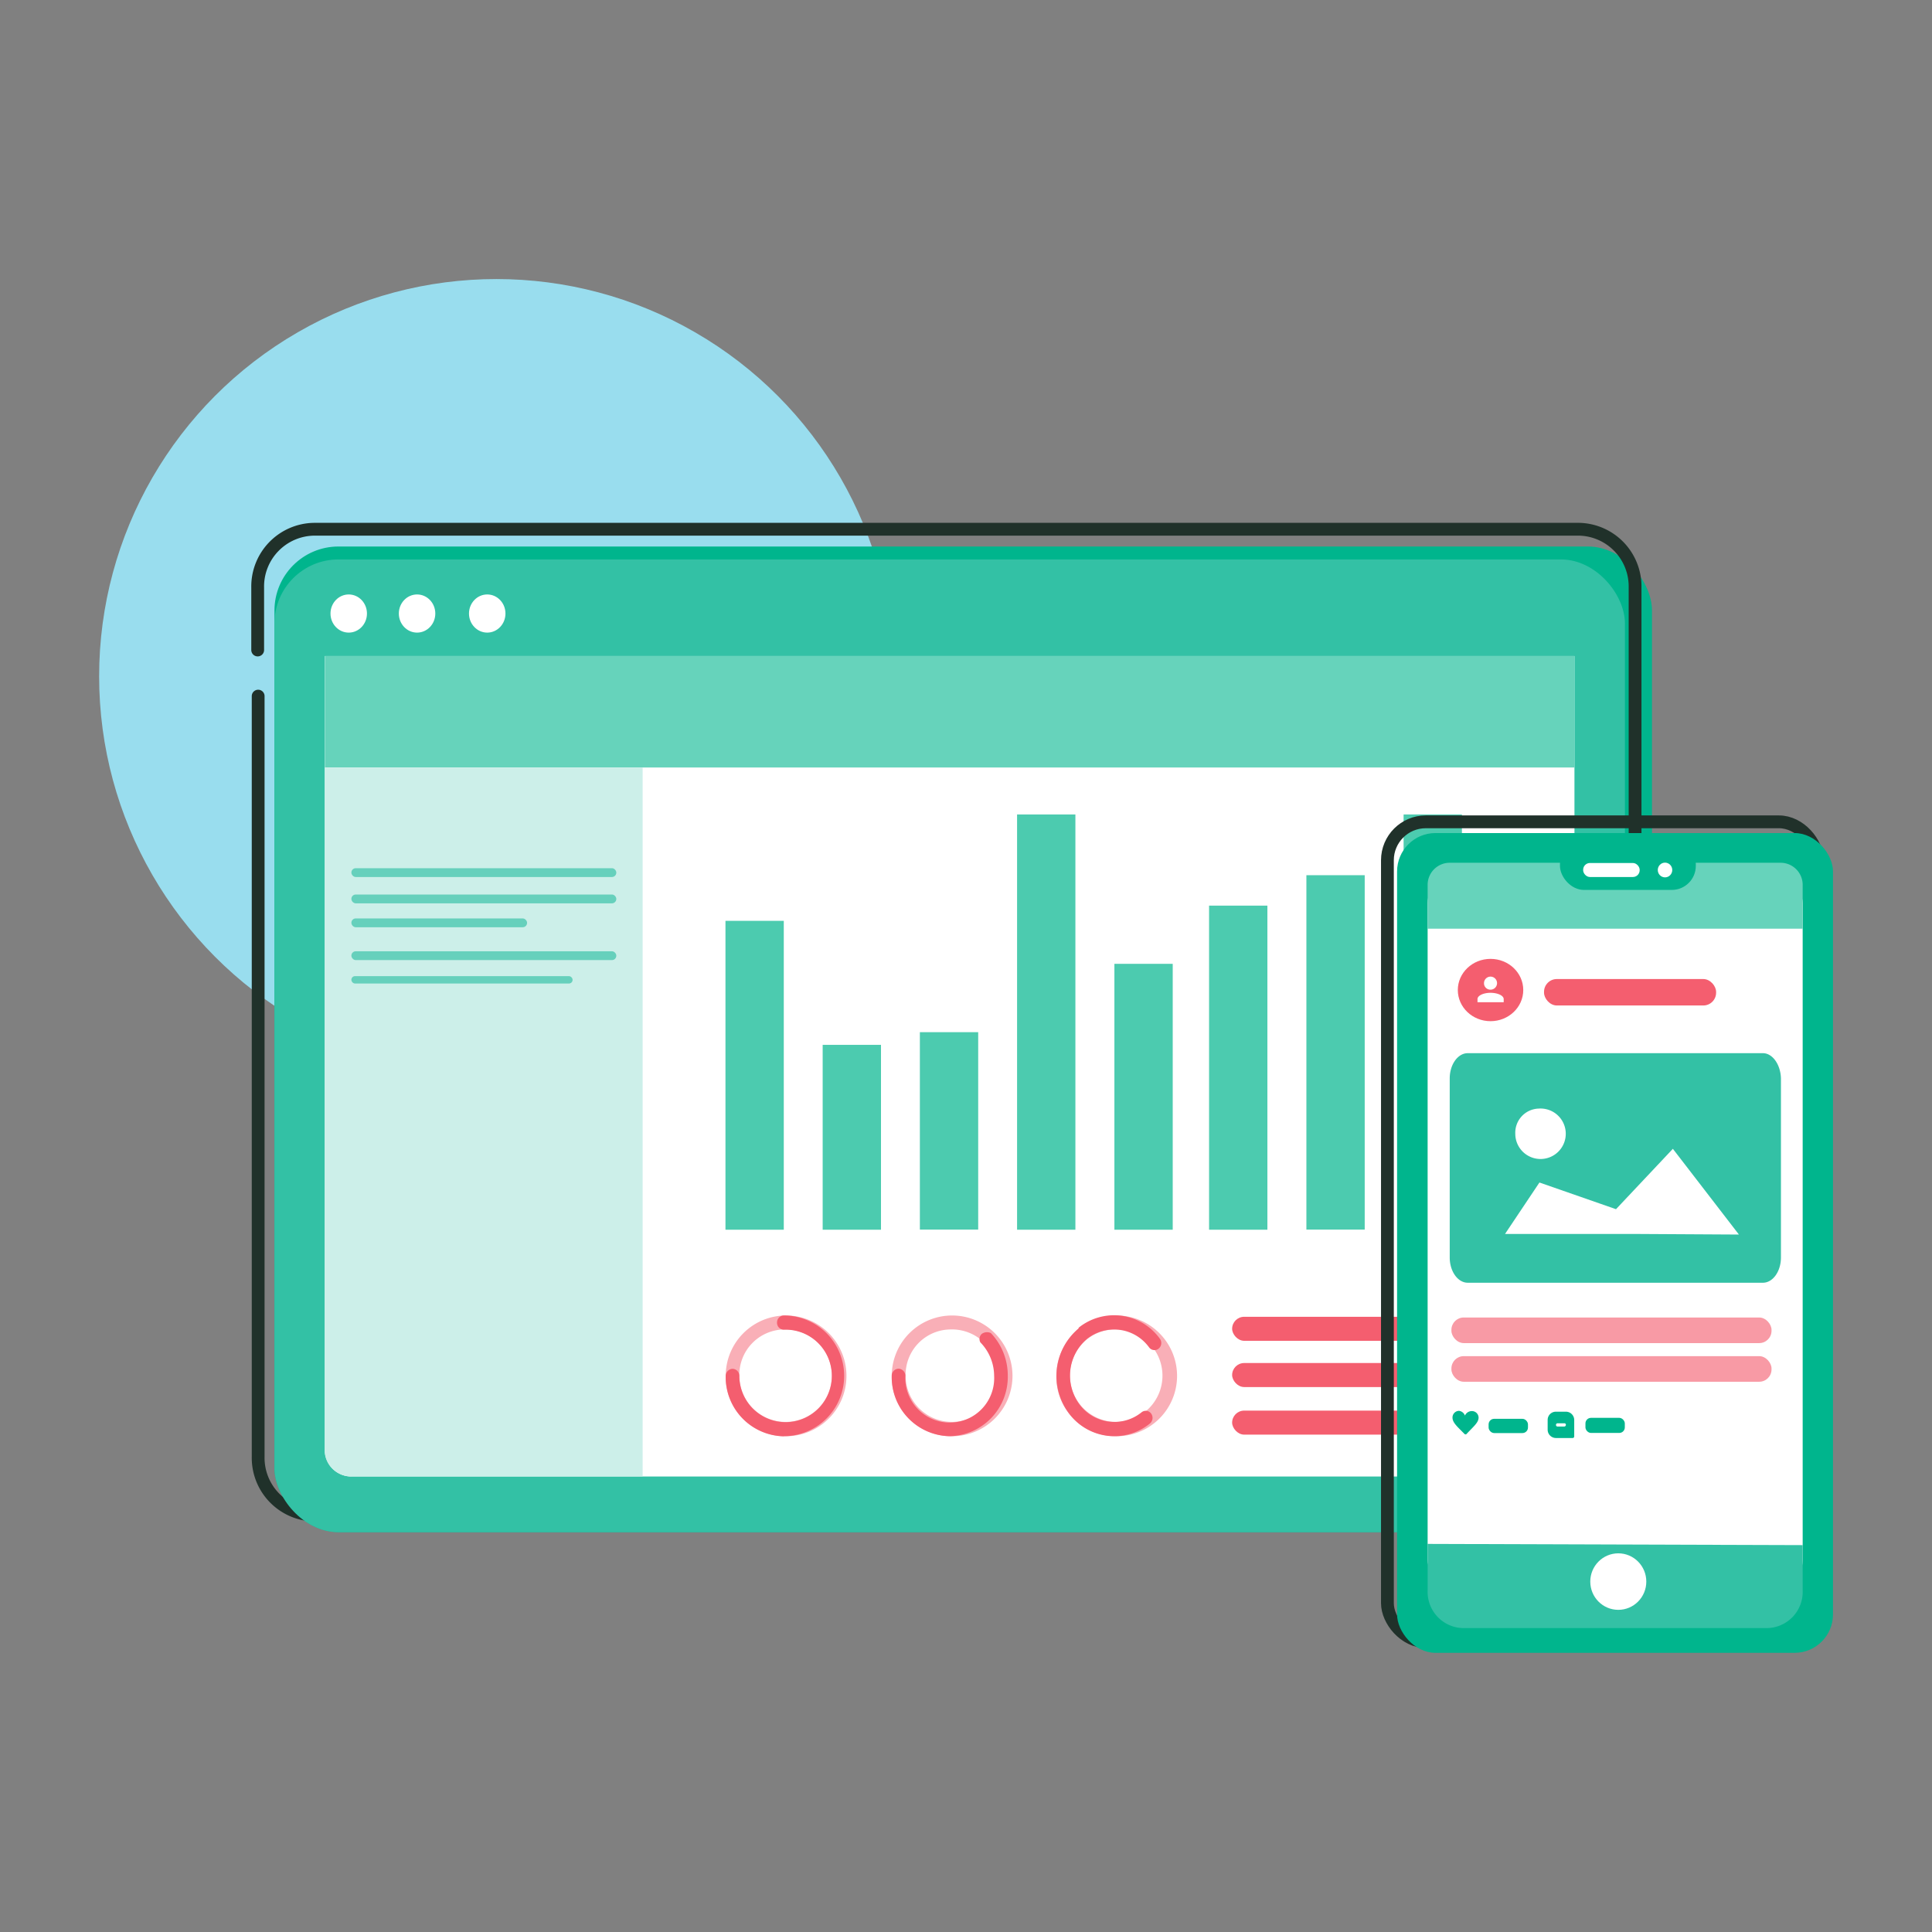 <?xml version="1.0" encoding="UTF-8"?> <svg xmlns="http://www.w3.org/2000/svg" viewBox="0 0 160 160"><rect x="0" y="0" width="160" height="160" fill="#808080" stroke="none"/><defs><style>.cls-1{fill:#9de;}.cls-16,.cls-17,.cls-2{fill:#00b58d;}.cls-13,.cls-3{fill:none;stroke:#20312a;stroke-miterlimit:10;stroke-width:1.06px;}.cls-3{stroke-linecap:round;}.cls-14,.cls-16,.cls-17,.cls-3,.cls-5,.cls-6,.cls-7{fill-rule:evenodd;}.cls-14,.cls-4{fill:#33c1a5;}.cls-5,.cls-8{fill:#fff;}.cls-6{fill:#66d3bb;}.cls-7{fill:#ccefe9;}.cls-9{fill:#66d0bc;}.cls-10{fill:#4ccbaf;}.cls-11{fill:#f9afb7;}.cls-12{fill:#f45e6f;}.cls-15{fill:#f89aa5;}.cls-16{isolation:isolate;}</style></defs><g id="Graphics"><g id="features"><circle class="cls-1" cx="41.11" cy="56.01" r="32.9"></circle><rect class="cls-2" x="22.73" y="45.26" width="114.08" height="81.62" rx="5.3"></rect><path class="cls-3" d="M21.34,53.83V48.65A4.74,4.74,0,0,1,26,43.83H130.79a4.74,4.74,0,0,1,4.62,4.82v72a4.74,4.74,0,0,1-4.62,4.82H26a4.74,4.74,0,0,1-4.62-4.82v-63"></path><rect class="cls-4" x="22.73" y="46.33" width="111.84" height="80.56" rx="5.3"></rect><path class="cls-5" d="M128.26,122.28H29A2.21,2.21,0,0,1,26.9,120V54.33H130.39V120A2.21,2.21,0,0,1,128.26,122.28Z"></path><polygon class="cls-6" points="26.91 63.56 26.91 54.33 130.4 54.33 130.4 63.56 109.35 63.56 26.91 63.56"></polygon><path class="cls-7" d="M53.22,122.26h-24a2.18,2.18,0,0,1-2.33-2V63.56H53.22Z"></path><ellipse class="cls-8" cx="28.88" cy="50.81" rx="1.51" ry="1.58"></ellipse><ellipse class="cls-8" cx="34.54" cy="50.81" rx="1.51" ry="1.58"></ellipse><ellipse class="cls-8" cx="40.35" cy="50.81" rx="1.51" ry="1.58"></ellipse><rect class="cls-9" x="29.1" y="71.9" width="21.94" height="0.73" rx="0.36"></rect><rect class="cls-9" x="29.1" y="74.08" width="21.94" height="0.73" rx="0.36"></rect><rect class="cls-9" x="29.1" y="76.06" width="14.55" height="0.73" rx="0.36"></rect><rect class="cls-9" x="29.1" y="78.78" width="21.94" height="0.73" rx="0.36"></rect><rect class="cls-9" x="29.1" y="80.84" width="18.32" height="0.61" rx="0.3"></rect><g id="Charts"><g id="graph"><rect id="_1" data-name=" 1" class="cls-10" x="116.24" y="67.45" width="4.83" height="34.39"></rect><rect id="_2" data-name=" 2" class="cls-10" x="108.19" y="72.48" width="4.83" height="29.35"></rect><rect id="_3" data-name=" 3" class="cls-10" x="100.13" y="75" width="4.83" height="26.84"></rect><rect id="_5" data-name=" 5" class="cls-10" x="92.29" y="79.82" width="4.83" height="22.02"></rect><rect id="_6" data-name=" 6" class="cls-10" x="76.18" y="85.48" width="4.83" height="16.35"></rect><rect id="_7" data-name=" 7" class="cls-10" x="68.13" y="86.53" width="4.83" height="15.31"></rect><rect id="_8" data-name=" 8" class="cls-10" x="60.08" y="76.26" width="4.83" height="25.58"></rect><rect id="_6-2" data-name=" 6-2" class="cls-10" x="84.23" y="67.45" width="4.83" height="34.39"></rect></g></g><path id="Path_219" data-name="Path 219" class="cls-11" d="M64.91,118.94a5,5,0,1,0-4.81-5,4.91,4.91,0,0,0,4.81,5Zm0-8.84a3.83,3.83,0,1,1-3.68,3.83,3.76,3.76,0,0,1,3.68-3.83Z"></path><path id="Path_220" data-name="Path 220" class="cls-12" d="M64.91,118.94a5,5,0,0,0,0-10,.58.58,0,0,0-.56.59.57.57,0,0,0,.56.59,3.83,3.83,0,1,1-3.68,3.83.58.58,0,0,0-.56-.59.59.59,0,0,0-.57.59,4.91,4.91,0,0,0,4.8,5Z"></path><path id="Path_219-2" data-name="Path 219" class="cls-11" d="M78.66,118.94a5,5,0,1,0-4.81-5,4.91,4.91,0,0,0,4.81,5Zm0-8.84A3.83,3.83,0,1,1,75,113.93a3.75,3.75,0,0,1,3.68-3.83Z"></path><path id="Path_220-2" data-name="Path 220" class="cls-12" d="M78.66,118.94a4.91,4.91,0,0,0,4.8-5,5.1,5.1,0,0,0-1.4-3.54.74.74,0,0,0-.77.08.58.58,0,0,0-.1.69,4,4,0,0,1,1.14,2.77,3.68,3.68,0,1,1-7.35,0,.59.59,0,0,0-.57-.59.58.58,0,0,0-.56.59,4.89,4.89,0,0,0,4.8,5Z"></path><path id="Path_219-3" data-name="Path 219" class="cls-11" d="M92.29,118.94a5,5,0,1,0-4.81-5,4.91,4.91,0,0,0,4.81,5Zm0-8.84a3.83,3.83,0,1,1-3.68,3.83,3.75,3.75,0,0,1,3.68-3.83Z"></path><path id="Path_220-3" data-name="Path 220" class="cls-12" d="M89.34,110a5.15,5.15,0,0,0-.85,7,4.67,4.67,0,0,0,6.74.89.61.61,0,0,0,.1-.83.55.55,0,0,0-.79-.1,3.59,3.59,0,0,1-5.16-.68A4,4,0,0,1,90,110.9a3.59,3.59,0,0,1,5.16.68.55.55,0,0,0,.79.11.6.6,0,0,0,.1-.83,4.68,4.68,0,0,0-6.74-.89Z"></path><rect class="cls-12" x="102.04" y="109.05" width="19.03" height="1.99" rx="1"></rect><rect class="cls-12" x="102.04" y="112.88" width="19.03" height="1.99" rx="1"></rect><rect class="cls-12" x="102.04" y="116.82" width="19.03" height="1.99" rx="1"></rect><g id="screen"><rect class="cls-13" x="114.9" y="68.06" width="35.6" height="67.89" rx="3.18"></rect><rect class="cls-2" x="115.7" y="68.99" width="36.1" height="67.89" rx="3.18"></rect><rect class="cls-8" x="118.23" y="72.66" width="31.06" height="58.68" rx="2.12"></rect><path class="cls-14" d="M146.42,134.83H121.1a3,3,0,0,1-2.87-3.11v-3.86l31.06.1v3.76A3,3,0,0,1,146.42,134.83Z"></path><path class="cls-6" d="M118.23,76.91V73.29a1.83,1.83,0,0,1,1.83-1.84h27.4a1.83,1.83,0,0,1,1.83,1.84v3.62"></path><rect class="cls-2" x="129.19" y="69.58" width="11.25" height="4.12" rx="1.99"></rect><ellipse class="cls-8" cx="137.89" cy="72.05" rx="0.6" ry="0.61"></ellipse><ellipse class="cls-8" cx="134.02" cy="130.98" rx="2.32" ry="2.34"></ellipse><rect class="cls-8" x="131.11" y="71.47" width="4.68" height="1.16" rx="0.56"></rect><rect class="cls-12" x="127.87" y="81.08" width="14.25" height="2.19" rx="1.06"></rect><g id="Symbol_216_11" data-name="Symbol 216 11"><ellipse id="Ellipse_234" data-name="Ellipse 234" class="cls-12" cx="123.44" cy="81.99" rx="2.71" ry="2.58"></ellipse><path id="Union_44" data-name="Union 44" class="cls-8" d="M122.36,83v-.26c0-.29.49-.52,1.08-.52s1.09.23,1.09.52V83Zm.54-1.55a.54.54,0,1,1,.54.51A.53.53,0,0,1,122.9,81.48Z"></path></g></g><path class="cls-4" d="M146,87.22H121.55c-.82,0-1.49.94-1.49,2.09v14.83c0,1.15.67,2.09,1.49,2.09H146c.82,0,1.49-.94,1.49-2.09V89.31C147.46,88.16,146.79,87.22,146,87.22Zm-18.59,4.59a2.09,2.09,0,1,1-1.92,2.09A2,2,0,0,1,127.38,91.81Zm7.91,10.38H124.64l2.85-4.26,6.34,2.21,4.71-5,5.47,7.1Z"></path><rect class="cls-15" x="120.2" y="112.31" width="26.51" height="2.12" rx="1.02"></rect><rect class="cls-15" x="120.2" y="109.11" width="26.51" height="2.12" rx="1.02"></rect><path id="path" class="cls-16" d="M121.32,117.23a.62.62,0,0,1,.56-.37.55.55,0,0,1,.57.54v0c0,.42-.44.75-1,1.36a.12.12,0,0,1-.16,0c-.6-.61-1-.94-1-1.36a.55.55,0,0,1,.54-.56h0A.6.6,0,0,1,121.32,117.23Z"></path><rect class="cls-2" x="123.28" y="117.5" width="3.26" height="1.18" rx="0.46"></rect><rect class="cls-2" x="131.3" y="117.42" width="3.26" height="1.25" rx="0.46"></rect><g id="Symbol_67" data-name="Symbol 67"><path id="Chat" class="cls-17" d="M128.86,118a.13.13,0,0,0,.12.14h.56a.14.14,0,0,0,.14-.14.12.12,0,0,0-.12-.13H129A.13.13,0,0,0,128.86,118Zm-.69-.41a.68.68,0,0,1,.68-.68h.83a.69.69,0,0,1,.69.67h0v1.37a.13.13,0,0,1-.13.14h-1.38a.69.69,0,0,1-.69-.67h0Z"></path></g></g></g></svg> 